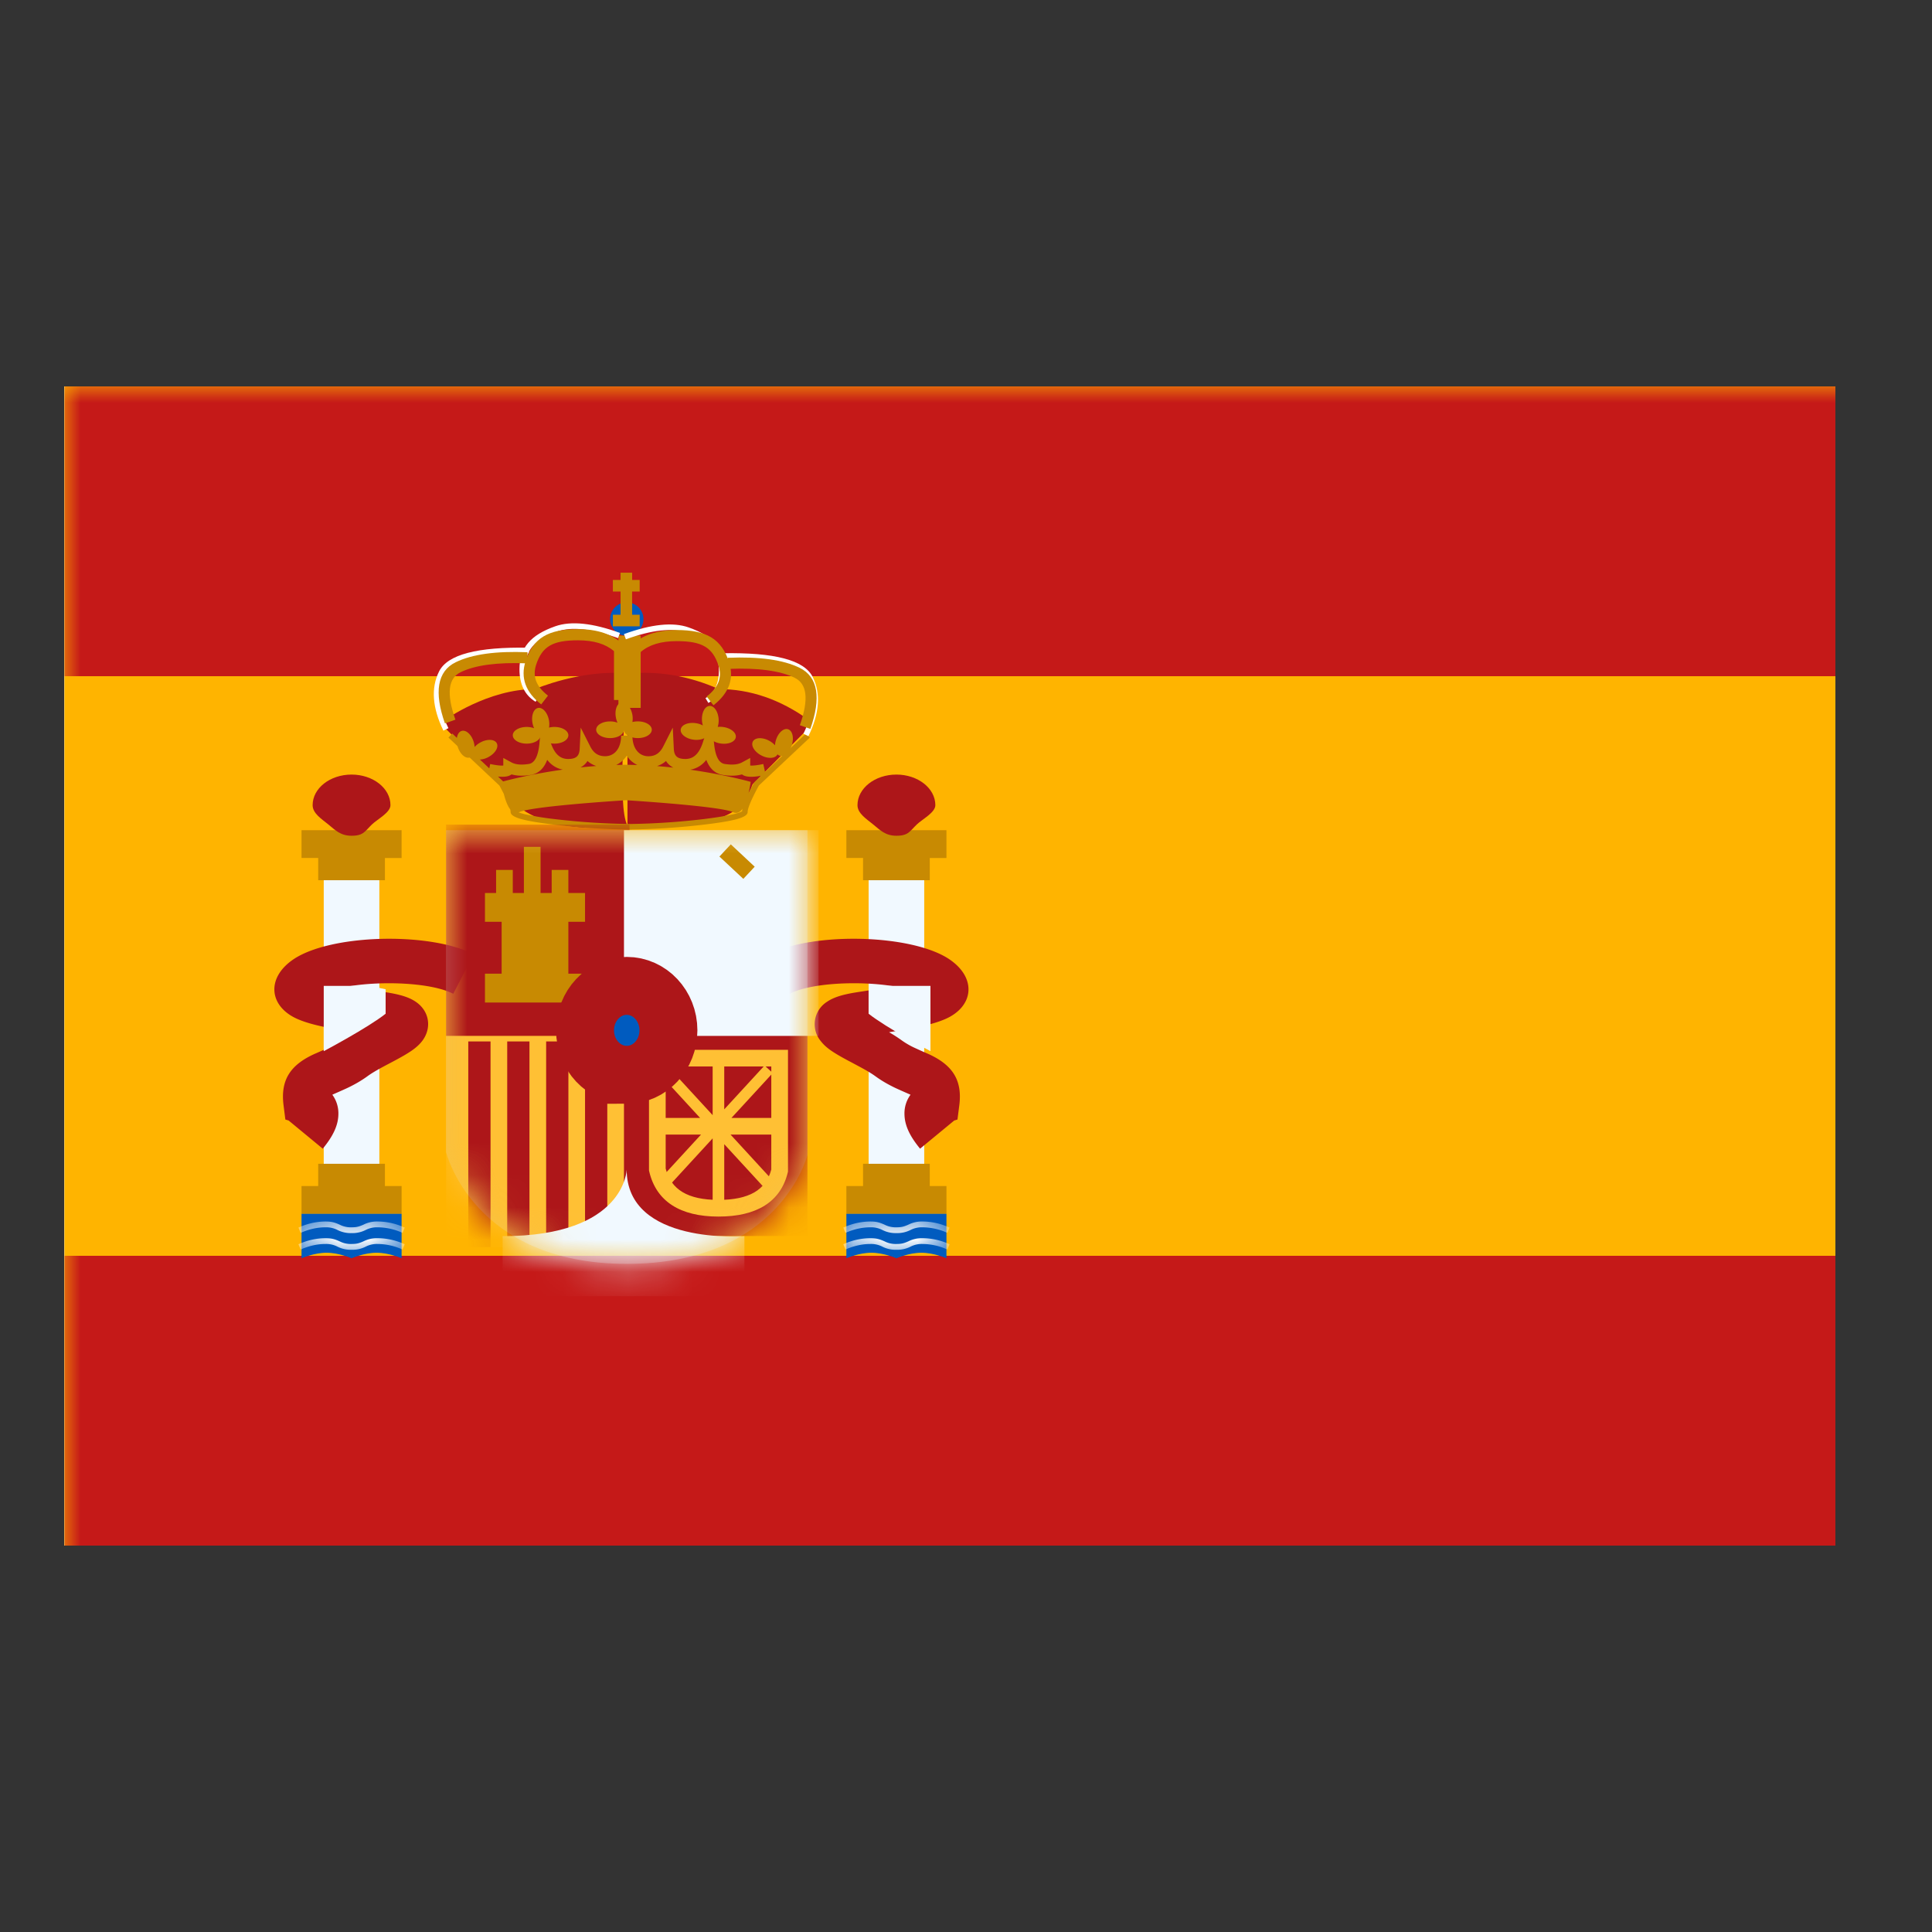 <svg xmlns="http://www.w3.org/2000/svg" width="60" height="60" fill="none"><rect width="100%" height="100%" fill="#333333" stroke="none"/><path fill="#fff" d="M2 12h55v36H2z"/><g clip-path="url(#a)"><path fill="#fff" d="M2 12h55v36H2z"/><path fill="#FFB400" fill-rule="evenodd" d="M2 12v37h56V12H2z" clip-rule="evenodd"/><mask id="b" width="56" height="37" x="2" y="12" maskUnits="userSpaceOnUse" style="mask-type:luminance"><path fill="#fff" fill-rule="evenodd" d="M2 12v37h56V12H2z" clip-rule="evenodd"/></mask><g mask="url(#b)"><path fill="#C51918" fill-rule="evenodd" d="M2 12v9h56v-9H2zm0 27v10h56V39H2z" clip-rule="evenodd"/><path fill="#F1F9FF" d="M10.054 27.336h1.727v8.979h-1.727z"/><path fill="#C88A02" fill-rule="evenodd" d="M12.472 25.782H9.364v.863h.518v.691h2.072v-.69h.518v-.864zm-.518 11.051h.518v.863H9.364v-.863h.518v-.691h2.072v.69z" clip-rule="evenodd"/><path fill="#AD1619" fill-rule="evenodd" d="M10.918 25.955c.375 0 .414-.142.635-.353.172-.164.573-.368.573-.597 0-.524-.54-.95-1.208-.95-.668 0-1.209.425-1.209.95 0 .255.276.426.485.597.22.18.381.353.724.353z" clip-rule="evenodd"/><path fill="#005BBF" fill-rule="evenodd" d="M9.364 37.696h3.108v1.381s-.389-.172-.777-.172c-.389 0-.777.172-.777.172s-.389-.172-.777-.172c-.389 0-.777.172-.777.172v-1.381z" clip-rule="evenodd"/><mask id="c" width="4" height="3" x="9" y="37" maskUnits="userSpaceOnUse" style="mask-type:luminance"><path fill="#fff" fill-rule="evenodd" d="M9.364 37.696h3.108v1.381s-.389-.172-.777-.172c-.389 0-.777.172-.777.172s-.389-.172-.777-.172c-.389 0-.777.172-.777.172v-1.381z" clip-rule="evenodd"/></mask><g fill="#fff" mask="url(#c)"><path d="m9.336 38.806-.068-.165c.28-.125.56-.188.842-.188.182 0 .277.026.438.098a.756.756 0 0 0 .37.082c.155 0 .229-.02.37-.082a.914.914 0 0 1 .439-.098c.281 0 .562.063.842.188l-.068.165a1.89 1.89 0 0 0-.774-.173.756.756 0 0 0-.37.083.915.915 0 0 1-.439.097.914.914 0 0 1-.438-.097.756.756 0 0 0-.37-.083c-.257 0-.515.058-.774.173zm0-.518-.068-.165c.28-.125.56-.188.842-.188.182 0 .277.026.438.098a.756.756 0 0 0 .37.082c.155 0 .229-.02.37-.082a.914.914 0 0 1 .439-.098c.281 0 .562.063.842.188l-.068.165a1.89 1.89 0 0 0-.774-.173.756.756 0 0 0-.37.083.915.915 0 0 1-.439.097.914.914 0 0 1-.438-.097.756.756 0 0 0-.37-.083c-.257 0-.515.058-.774.173z"/></g><path fill="#F1F9FF" d="M26.976 27.336h1.727v8.979h-1.727z"/><path fill="#C88A02" fill-rule="evenodd" d="M29.393 25.782h-3.108v.863h.518v.691h2.072v-.69h.518v-.864zm-.518 11.051h.518v.863h-3.108v-.863h.518v-.691h2.072v.69z" clip-rule="evenodd"/><path fill="#AD1619" fill-rule="evenodd" d="M27.839 25.955c.376 0 .414-.142.636-.353.172-.164.573-.368.573-.597 0-.524-.541-.95-1.209-.95-.667 0-1.209.425-1.209.95 0 .255.277.426.485.597.22.18.382.353.724.353z" clip-rule="evenodd"/><path fill="#005BBF" fill-rule="evenodd" d="M26.285 37.696h3.108v1.381s-.388-.172-.777-.172c-.388 0-.777.172-.777.172s-.388-.172-.777-.172c-.388 0-.777.172-.777.172v-1.381z" clip-rule="evenodd"/><mask id="d" width="4" height="3" x="26" y="37" maskUnits="userSpaceOnUse" style="mask-type:luminance"><path fill="#fff" fill-rule="evenodd" d="M26.285 37.696h3.108v1.381s-.388-.172-.777-.172c-.388 0-.777.172-.777.172s-.388-.172-.777-.172c-.388 0-.777.172-.777.172v-1.381z" clip-rule="evenodd"/></mask><g fill="#fff" mask="url(#d)"><path d="m26.257 38.806-.068-.165c.28-.125.561-.188.842-.188.182 0 .277.026.439.098a.756.756 0 0 0 .37.082c.155 0 .228-.02.37-.082a.914.914 0 0 1 .438-.098c.281 0 .562.063.842.188l-.068.165a1.891 1.891 0 0 0-.774-.173.756.756 0 0 0-.37.083.915.915 0 0 1-.438.097.914.914 0 0 1-.438-.097.757.757 0 0 0-.37-.083c-.258 0-.516.058-.775.173zm0-.518-.068-.165c.28-.125.561-.188.842-.188.182 0 .277.026.439.098a.756.756 0 0 0 .37.082c.155 0 .228-.02.37-.082a.914.914 0 0 1 .438-.098c.281 0 .562.063.842.188l-.068.165a1.891 1.891 0 0 0-.774-.173.756.756 0 0 0-.37.083.915.915 0 0 1-.438.097.914.914 0 0 1-.438-.097.757.757 0 0 0-.37-.083c-.258 0-.516.058-.775.173z"/></g><path fill="#AD1619" fill-rule="evenodd" d="M10.024 35.673c.31-.377.485-.72.485-1.085a.975.975 0 0 0-.188-.59l.02-.01c-.002 0 .341-.149.46-.206.223-.107.419-.22.61-.358.122-.09.285-.186.534-.32l.233-.123.064-.034a9.36 9.36 0 0 0 .295-.163c.26-.151.433-.276.565-.443.312-.396.247-.933-.19-1.23-.215-.147-.504-.23-.928-.296l-.088-.014-.519-.08a32.815 32.815 0 0 1-.545-.09c1.062-.177 2.577-.112 3.244.232l.634-1.227c-1.359-.701-4.455-.63-5.611.166-.848.585-.734 1.468.148 1.848.369.159.85.264 1.74.407-.15.087-.274.166-.389.25a2.464 2.464 0 0 1-.393.23c-.073.034-.288.128-.386.172l-.05.021c-.719.327-1.068.78-.963 1.596l.056.442.101.03 1.06.875zm-.89-1.142-.001.007.001-.005v-.002zm18.955.057c0 .364.174.708.485 1.085l1.06-.874.101-.031.057-.442c.104-.816-.245-1.269-.964-1.596l-.05-.021a19.959 19.959 0 0 1-.385-.173 2.46 2.46 0 0 1-.394-.23 4.43 4.43 0 0 0-.388-.249c.89-.143 1.37-.248 1.74-.407.882-.38.996-1.263.148-1.848-1.157-.796-4.253-.867-5.612-.166l.634 1.227c.667-.344 2.183-.409 3.244-.232a35 35 0 0 1-.545.09l-.519.08-.088.014c-.424.066-.713.15-.927.295a.824.824 0 0 0-.19 1.23c.132.168.304.293.565.444.083.049.174.098.294.163l.064.033.233.125c.25.133.413.23.535.319.19.138.386.251.608.358.12.057.463.207.462.206l.02.01a.975.975 0 0 0-.188.59z" clip-rule="evenodd"/><path fill="#F1F9FF" d="m11.466 30.617.51.105v.76c-.544.433-1.922 1.163-1.922 1.163v-2.028h1.412zm16.019 0-.51.105v.76c.543.433 1.921 1.163 1.921 1.163v-2.028h-1.41z"/><path fill="#AD1619" fill-rule="evenodd" d="M25.113 22.61v-.254c-.888-.637-1.818-.956-2.79-.956-.932-.412-1.875-.572-2.83-.48v-.004c-1.434-.14-2.88.484-2.88.484-1.459 0-2.791.956-2.791.956v.253l1.742 1.75s.49 1.683 3.923 1.287v.004s2.273-.062 2.432-.115l.197-.06c.445-.13.953-.278 1.256-1.117l1.741-1.749zM19.487 21c-.05.588-.332 4.09 0 4.634V21z" clip-rule="evenodd"/><path fill="#C88A02" fill-rule="evenodd" d="m15.15 24.064.002-.005-1.225-1.153.118-.126 1.15 1.082.029-.135c.188.04.325.055.406.047v-.235l.254.138c.126.068.305.086.542.048.173-.029.29-.23.329-.66l.077-.867.26.831c.117.376.296.542.551.542.25 0 .35-.091.36-.321l.032-.653.295.583c.106.21.253.305.461.305.299 0 .498-.248.498-.639h.351c0 .39.2.64.497.64.209 0 .356-.096.462-.306l.295-.583.032.653c.01.23.11.321.36.321.255 0 .434-.166.551-.542l.26-.831.077.867c.038.43.155.631.33.66.236.038.415.02.54-.048l.255-.138v.235c.08.008.218-.007.406-.047l.055.25 1.272-1.197.119.126-1.584 1.49c-.231.425-.348.706-.348.823 0 .178-.463.284-1.367.392a22.26 22.26 0 0 1-2.227.15v.002h-.173v-.001a22.26 22.26 0 0 1-2.227-.15c-.904-.11-1.367-.215-1.367-.393a.363.363 0 0 0-.013-.084c-.09-.116-.155-.305-.197-.476a8.644 8.644 0 0 0-.138-.263l-.35-.33-.01-.002zm8.488.028c-.283.05-.487.045-.595-.043-.17.049-.368.054-.595.017-.243-.04-.412-.201-.513-.468a.79.79 0 0 1-.501.306c1.105.157 1.879.377 1.879.377s-.02.164-.066.356c.05-.1.108-.212.175-.336l.017-.021.2-.188zm-2.726-.253a.556.556 0 0 1-.228-.206.77.77 0 0 1-.28.158c.174.014.343.03.508.048zm-1.118-.081a.791.791 0 0 1-.33-.29.79.79 0 0 1-.327.288l.239-.005h.139l.28.007zm-4.168.51-.16-.152c.192.02.335.001.42-.067.17.049.368.054.595.017.243-.04.411-.201.513-.468.129.164.29.267.484.303-.953.134-1.664.316-1.852.367zm2.891-.479c-.167.012-.33.027-.49.044a.553.553 0 0 0 .218-.2.77.77 0 0 0 .272.156zm4.248 1.433c.122.057.218 0 .295-.108a.565.565 0 0 0-.012.081.304.304 0 0 1-.046.024 1.824 1.824 0 0 1-.257.075c-.222.05-.538.1-.913.146a21.91 21.91 0 0 1-2.293.15 21.908 21.908 0 0 1-2.294-.15 9.48 9.48 0 0 1-.913-.146 1.926 1.926 0 0 1-.226-.064.225.225 0 0 0 .018-.008c.377-.176 2.872-.342 3.32-.37.45.028 2.944.194 3.322.37zm.476-.031-.002.002v-.001l.002-.001z" clip-rule="evenodd"/><path fill="#005BBF" fill-rule="evenodd" d="M19.465 19.744a.518.518 0 1 0 0-1.036.518.518 0 0 0 0 1.036z" clip-rule="evenodd"/><path fill="#C88A02" fill-rule="evenodd" d="M19.128 22.287c.011.057.028.11.05.157a.655.655 0 0 0-.231-.04c-.239 0-.432.115-.432.258 0 .143.193.26.432.26.238 0 .431-.117.431-.26v-.008.008c0 .143.194.26.432.26.239 0 .432-.117.432-.26 0-.143-.194-.259-.432-.259a.686.686 0 0 0-.17.02.652.652 0 0 0-.003-.235c-.046-.234-.197-.402-.337-.374-.14.027-.217.239-.172.473zm-2.54.33a.687.687 0 0 1-.05-.158c-.045-.234.032-.445.172-.473.14-.027.291.14.337.375a.654.654 0 0 1 .004.235.68.68 0 0 1 .169-.02c.238 0 .431.116.431.259 0 .143-.193.259-.431.259-.235 0-.426-.112-.432-.252-.006.14-.197.252-.431.252-.239 0-.432-.116-.432-.26 0-.142.193-.258.432-.258.085 0 .164.015.231.04zm.2.21v.001zm4.744.144c.234.032.44-.053.463-.192-.015.14.159.279.392.312.236.033.444-.055.464-.197.02-.141-.155-.283-.392-.316a.684.684 0 0 0-.17-.003.654.654 0 0 0 .029-.235c-.013-.238-.139-.425-.282-.417-.143.007-.248.206-.236.444a.692.692 0 0 0 .028.163.653.653 0 0 0-.223-.072c-.236-.034-.444.054-.464.196-.02.142.156.283.392.317zm.465-.204v.002-.002zm1.643.692c.21.112.436.1.503-.026l.003-.007a.165.165 0 0 0 .074.046c.136.042.304-.109.373-.337.07-.228.016-.446-.121-.488-.137-.042-.304.109-.374.337a.69.69 0 0 0-.03.162.655.655 0 0 0-.185-.144c-.21-.112-.435-.1-.502.026-.068.126.049.32.259.431zm-8.472.053c-.21.112-.436.1-.503-.026a.156.156 0 0 1-.004-.007.168.168 0 0 1-.073.046c-.137.042-.304-.109-.374-.337-.07-.228-.015-.447.122-.488.136-.042.304.109.374.337a.69.69 0 0 1 .029.162.653.653 0 0 1 .185-.144c.21-.112.436-.1.503.026s-.049.319-.26.43zm4.104-5.727h.36v.227h.234v.36h-.235v.72h.235v.359h-.833v-.36h.239v-.72h-.239v-.359h.239v-.227z" clip-rule="evenodd"/><path fill="#C88A02" d="M19.206 19.739h.691v2.245h-.691z"/><path fill="#fff" d="m16.425 20.115-.003.172c-1.53-.026-2.409.197-2.632.642-.23.46-.188 1.02.136 1.685l-.156.076c-.344-.71-.391-1.324-.134-1.838.264-.529 1.194-.765 2.79-.737z"/><path fill="#fff" d="m16.722 21.646-.089.148c-.333-.2-.5-.539-.5-1.007 0-.673.346-1.068 1.113-1.338.49-.172 1.158-.101 2.008.207l-.06.162c-.815-.296-1.446-.362-1.89-.206-.704.248-.998.584-.998 1.175 0 .41.138.693.416.859z"/><path fill="#C88A02" d="m14.143 22.35-.326.114c-.338-.963-.241-1.616.336-1.898.51-.249 1.251-.35 2.23-.31l-.014.345c-.927-.038-1.616.056-2.064.275-.38.185-.45.655-.162 1.473z"/><path fill="#C88A02" d="M17.95 19.885c-.79 0-1.114.192-1.3.76-.117.362-.003.67.368.959l-.211.272c-.481-.373-.65-.83-.485-1.338.236-.724.7-.999 1.628-.999.608 0 1.082.16 1.412.485l.051.051v1.665h-.345v-1.517c-.258-.224-.628-.338-1.118-.338z"/><path fill="#fff" d="m22.45 20.287.004.173c1.53-.027 2.409.197 2.632.642.23.46.187 1.02-.135 1.685l.155.075c.344-.709.391-1.323.134-1.837-.264-.53-1.194-.765-2.79-.738z"/><path fill="#fff" d="m21.91 21.682.089.148c.333-.2.5-.539.5-1.007 0-.673-.347-1.068-1.113-1.338-.49-.172-1.158-.101-2.008.207l.06.162c.815-.296 1.446-.362 1.89-.206.704.248.998.584.998 1.175 0 .41-.138.693-.416.859z"/><path fill="#C88A02" d="m24.84 22.522.326.115c.339-.963.242-1.617-.336-1.899-.509-.248-1.25-.35-2.229-.31l.014.345c.927-.037 1.616.057 2.064.276.38.185.449.655.162 1.473z"/><path fill="#C88A02" d="M21.014 19.911c.79 0 1.114.193 1.3.76.117.362.003.671-.368.96l.211.272c.481-.373.65-.83.485-1.339-.236-.723-.7-.998-1.628-.998-.608 0-1.082.16-1.412.485l-.051.05v1.666h.345V20.25c.258-.224.628-.339 1.118-.339z"/><path fill="#E1E5E8" fill-rule="evenodd" d="M13.853 25.782h11.223v10.084s-.834 3.384-5.612 3.384c-4.777 0-5.611-3.474-5.611-3.474v-9.994z" clip-rule="evenodd" opacity=".3"/><mask id="e" width="13" height="15" x="13" y="25" maskUnits="userSpaceOnUse" style="mask-type:luminance"><path fill="#fff" fill-rule="evenodd" d="M13.853 25.782h11.223v10.084s-.834 3.384-5.612 3.384c-4.777 0-5.611-3.474-5.611-3.474v-9.994z" clip-rule="evenodd"/></mask><g mask="url(#e)"><path fill="#FFC034" d="M13.853 31.998h5.698v6.734h-5.698z"/><path fill="#AD1619" d="M14.543 32.343h.691v6.389h-.691zm2.418 0h.691v6.389h-.691zm-1.209 0h.691v6.389h-.691zm2.417 0h.691v6.389h-.691zm-4.316-6.734h5.698v6.561h-5.698z"/><path fill="#AD1619" d="M19.378 31.825h5.698v6.561h-5.698z"/><path fill="#F1F9FF" d="M19.378 25.782h6.043v6.389h-6.043z"/><path fill="#C88A02" fill-rule="evenodd" d="M16.27 26.3h.518v1.433h.345v-.717h.518v.717h.518v.895h-.518v1.611h.518v.896h-3.108v-.896h.518v-1.611h-.518v-.895h.346v-.717h.518v.717h.345V26.3z" clip-rule="evenodd"/><path fill="#C88A02" d="m22.343 26.6.353-.378.742.694-.353.378-.742-.693z"/><path fill="#FFC034" fill-rule="evenodd" d="M24.472 36.383v-3.78h-4.317v3.748l.007.03c.218.93.963 1.401 2.151 1.401 1.188 0 1.932-.459 2.152-1.37l.007-.03zm-2.159.881c-.954 0-1.474-.32-1.64-.974v-3.17h3.28v3.2c-.165.632-.686.944-1.64.944z" clip-rule="evenodd"/><path fill="#FFC034" fill-rule="evenodd" d="M22.492 32.918h-.36v1.714l-1.418-1.542-.254.234 1.282 1.394H20.58v.518h1.19l-1.31 1.426.254.234 1.418-1.543v2.004h.36v-1.823l1.252 1.362.254-.234-1.31-1.426h1.462v-.518h-1.434l1.282-1.394-.254-.234-1.252 1.362v-1.534z" clip-rule="evenodd"/><path fill="#F1F9FF" fill-rule="evenodd" d="M23.12 38.39s-3.658.288-3.658-2.07c0 0-.035 2.07-3.853 2.07v1.863h7.51V38.39z" clip-rule="evenodd"/><path fill="#005BBF" fill-rule="evenodd" stroke="#AD1619" stroke-width="1.799" d="M19.464 33.38c.716 0 1.295-.62 1.295-1.382 0-.763-.58-1.381-1.295-1.381s-1.295.618-1.295 1.381.58 1.381 1.295 1.381z" clip-rule="evenodd"/></g></g></g><defs><clipPath id="a"><path fill="#fff" d="M2 12h55v36H2z"/></clipPath></defs></svg>